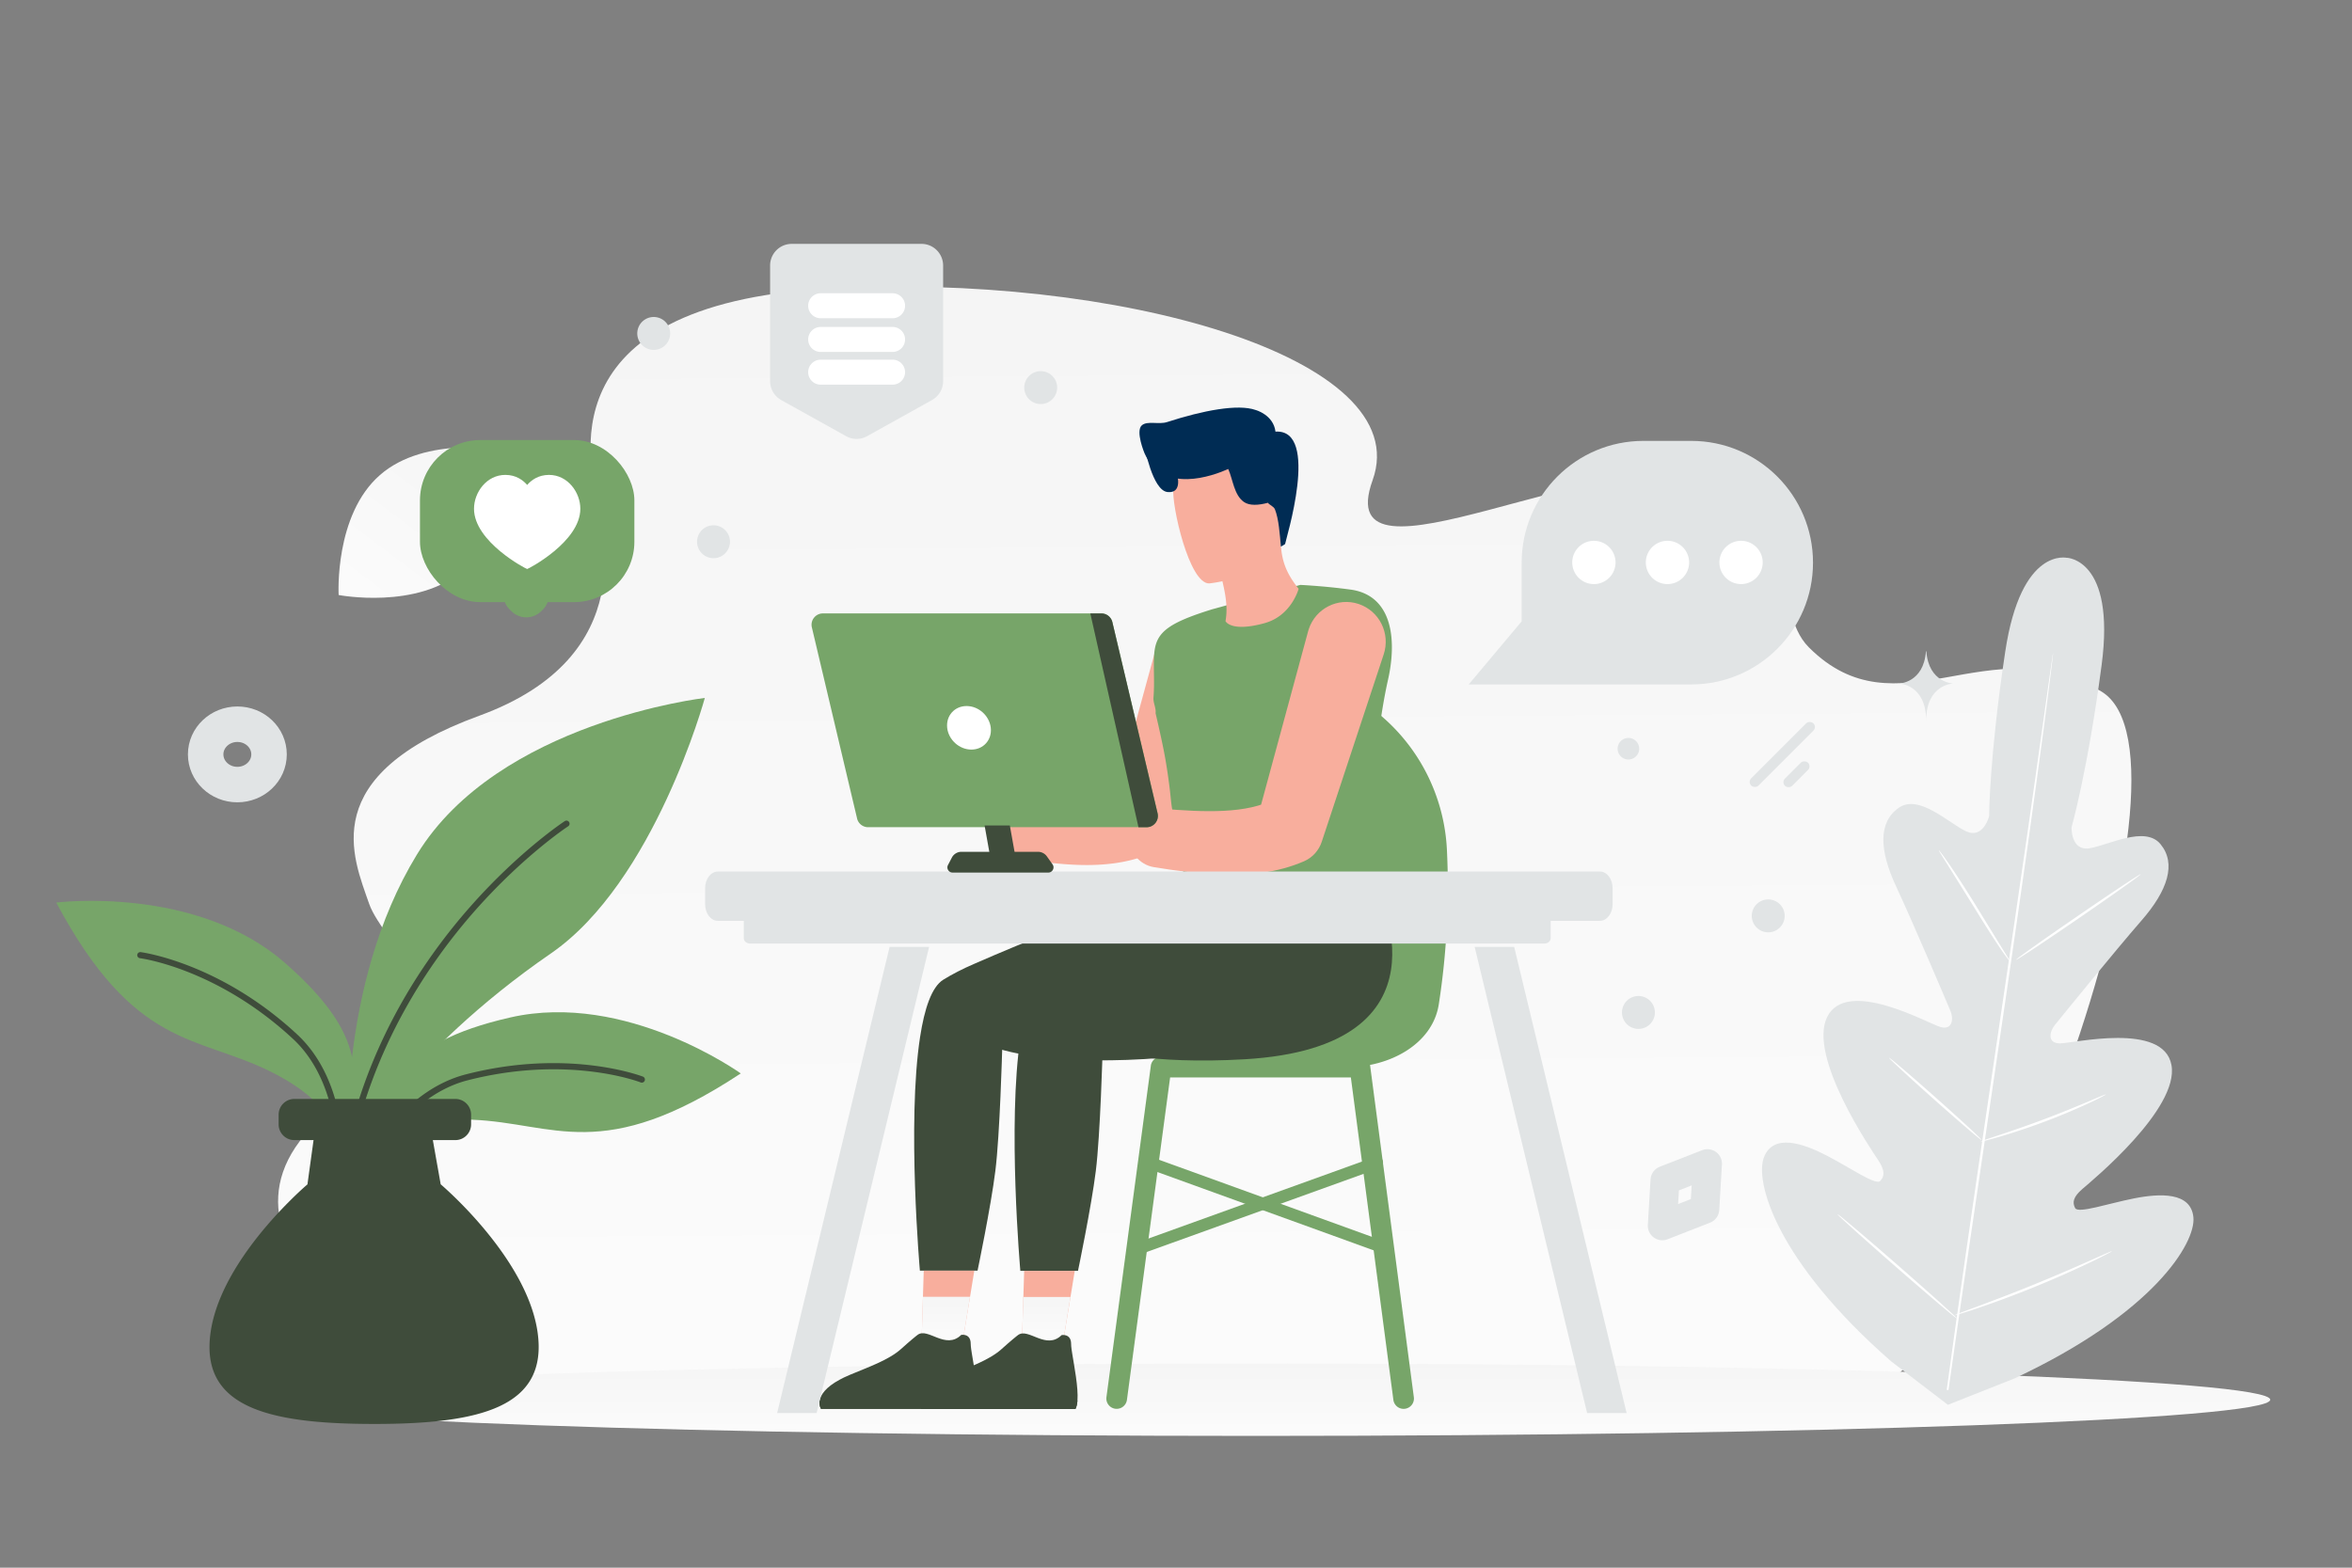<?xml version="1.0" encoding="UTF-8" standalone="no"?>
<svg
   width="400"
   height="266.667"
   viewBox="0 0 400 266.667"
   fill="none"
   version="1.1"
   id="svg65"
   sodipodi:docname="demo.svg"
   inkscape:version="1.3.2 (091e20e, 2023-11-25)"
   xmlns:inkscape="http://www.inkscape.org/namespaces/inkscape"
   xmlns:sodipodi="http://sodipodi.sourceforge.net/DTD/sodipodi-0.dtd"
   xmlns="http://www.w3.org/2000/svg"
   xmlns:svg="http://www.w3.org/2000/svg">
  <rect x="0" y="0" width="400" height="266.667" fill="#808080" stroke="none"/>
  <sodipodi:namedview
     id="namedview65"
     pagecolor="#505050"
     bordercolor="#eeeeee"
     borderopacity="1"
     inkscape:showpageshadow="0"
     inkscape:pageopacity="0"
     inkscape:pagecheckerboard="0"
     inkscape:deskcolor="#505050"
     inkscape:zoom="1.2672978"
     inkscape:cx="366.52789"
     inkscape:cy="222.12616"
     inkscape:window-width="1920"
     inkscape:window-height="1011"
     inkscape:window-x="0"
     inkscape:window-y="0"
     inkscape:window-maximized="1"
     inkscape:current-layer="svg65" />
  <g
     id="g1"
     transform="matrix(1.155,0,0,1.155,-38.944,-20.629)">
    <path
       fill="transparent"
       d="M 0,0 H 400 V 266.667 H 0 Z"
       id="path1"
       style="stroke-width:0.444" />
    <path
       d="m 155.542,60.369 c 42.381,-2.399 86.816,10.097 80.284,28.213 -6.532,18.116 34.92,-6.434 51.461,0.097 11.777,4.65 7.069,18.805 12.766,24.509 13.063,13.077 26.424,-3.391 43.049,6.491 16.626,9.881 -17.413,102.103 -34.782,102.618 l -198.104,-1.175 -14.216,-1.246 c 0,0 -39.325,-20.978 -11.194,-40.33 19.021,-13.085 5.335,-22.587 3.266,-28.577 C 85.698,144.091 80.156,132.078 104.303,123.263 128.451,114.448 122.216,95.267 121.622,91.296 121.028,87.323 113.162,62.768 155.542,60.369 Z"
       fill="url(#a)"
       id="path2"
       style="fill:url(#a);stroke-width:0.444" />
    <path
       d="M 218.667,229.333 C 301.141,229.333 368,226.945 368,224 c 0,-2.945 -66.859,-5.333 -149.333,-5.333 -82.475,0 -149.333,2.388 -149.333,5.333 0,2.945 66.859,5.333 149.333,5.333 z"
       fill="url(#b)"
       id="path3"
       style="fill:url(#b);stroke-width:0.444" />
    <path
       d="m 84.98,188.408 c 0,0 8.252,-15.254 29.859,-30.135 15.254,-10.508 22.66,-37.624 22.66,-37.624 0,0 -30.42,3.506 -42.368,23.025 -11.948,19.519 -10.151,44.733 -10.151,44.733 z"
       fill="#77a569"
       id="path4"
       style="stroke-width:0.444" />
    <path
       d="m 84.905,188.806 c 0.206,-0.015 0.38,-0.165 0.412,-0.364 3.147,-16.504 11.693,-28.92 18.317,-36.438 7.18,-8.133 13.677,-12.413 13.744,-12.452 0.209,-0.142 0.27,-0.423 0.128,-0.632 a 0.455,0.455 0 0 0 -0.632,-0.128 c -0.066,0.039 -6.674,4.384 -13.928,12.615 -6.7,7.592 -15.351,20.153 -18.529,36.856 a 0.444,0.444 0 0 0 0.36,0.528 c 0.058,0.008 0.093,0.016 0.128,0.014 z"
       fill="#3f4c3b"
       id="path5"
       style="stroke-width:0.444" />
    <path
       d="m 88.96,187.79 c 0,0 2.271,-5.5 14.308,-5.021 12.036,0.468 19.14,6.637 39.523,-6.819 0,0 -16.869,-12.137 -33.921,-8.247 -17.064,3.88 -17.922,10.605 -19.91,20.087 z"
       fill="#77a569"
       id="path6"
       style="stroke-width:0.444" />
    <path
       d="m 88.935,188.242 c 0.149,-0.011 0.292,-0.101 0.374,-0.246 0.052,-0.084 4.787,-8.862 13.268,-11.035 14.821,-3.801 25.373,0.266 25.48,0.316 a 0.463,0.463 0 0 0 0.592,-0.261 0.468,0.468 0 0 0 -0.25,-0.593 c -0.107,-0.039 -10.932,-4.224 -26.048,-0.345 -8.878,2.27 -13.643,11.119 -13.847,11.491 -0.122,0.228 -0.034,0.498 0.194,0.62 0.061,0.042 0.154,0.058 0.235,0.052 z"
       fill="#3f4c3b"
       id="path7"
       style="stroke-width:0.444" />
    <path
       d="m 83.649,186.878 c 0,0 0.628,-5.913 -10.176,-11.242 -10.803,-5.329 -19.986,-3.302 -31.473,-24.852 0,0 20.614,-2.611 33.752,8.951 13.137,11.539 10.67,17.86 7.896,27.143 z"
       fill="#77a569"
       id="path8"
       style="stroke-width:0.444" />
    <path
       d="m 83.741,187.356 c 0.229,-0.016 0.423,-0.215 0.418,-0.445 0.004,-0.427 0.026,-10.471 -6.68,-16.703 -11.434,-10.623 -22.943,-12.108 -23.048,-12.124 a 0.455,0.455 0 0 0 -0.502,0.393 0.455,0.455 0 0 0 0.393,0.502 c 0.116,0.015 11.335,1.475 22.547,11.894 6.421,5.964 6.393,15.928 6.389,16.032 a 0.454,0.454 0 0 0 0.448,0.464 c -8.89e-4,-0.012 0.011,-0.013 0.033,-0.014 z"
       fill="#3f4c3b"
       id="path9"
       style="stroke-width:0.444" />
    <path
       d="m 88.798,227.573 c 15.687,0 25.67,-2.496 24.069,-13.548 -1.016,-7.017 -6.486,-13.882 -10.347,-17.971 a 61.777,61.777 0 0 0 -1.517,-1.548 c -1.434,-1.411 -2.397,-2.23 -2.397,-2.23 l -0.046,-0.258 -0.273,-1.548 -0.319,-1.783 -0.72,-4.081 -0.251,-1.426 -8.2,-0.357 -8.557,0.357 -0.197,1.426 -0.304,2.245 -0.501,3.626 -0.212,1.548 -0.031,0.258 c 0,0 -0.963,0.812 -2.397,2.23 a 78.133,78.133 0 0 0 -1.517,1.548 c -3.861,4.081 -9.33,10.954 -10.347,17.971 -1.608,11.045 8.375,13.54 24.062,13.54 z"
       fill="#3f4c3b"
       id="path10"
       style="stroke-width:0.444" />
    <path
       d="m 77.053,185.769 h 23.72 c 1.27,0 2.31,-1.04 2.31,-2.31 v -1.445 c 0,-1.27 -1.04,-2.31 -2.31,-2.31 H 77.053 c -1.27,0 -2.31,1.04 -2.31,2.31 v 1.445 c 0,1.27 1.04,2.31 2.31,2.31 z"
       fill="#3f4c3b"
       id="path11"
       style="stroke-width:0.444" />
    <path
       d="m 73.333,128.963 c 0,2.456 -2.09,4.444 -4.672,4.444 -2.582,0 -4.661,-1.998 -4.661,-4.444 0,-2.456 2.09,-4.444 4.672,-4.444 2.582,0 4.661,1.988 4.661,4.444 z"
       stroke="#e1e4e5"
       stroke-width="5.225"
       stroke-miterlimit="10"
       id="path12" />
    <path
       d="m 101.923,101.833 c -6.743,5.892 -18.342,3.657 -18.342,3.657 0,0 -0.659,-11.787 6.089,-17.675 6.743,-5.892 18.337,-3.662 18.337,-3.662 0,0 0.659,11.787 -6.084,17.68 z"
       fill="url(#c)"
       id="path13"
       style="fill:url(#c);stroke-width:0.444" />
    <circle
       cx="31.046"
       cy="-142.879"
       r="2.424"
       transform="rotate(105)"
       fill="#e1e4e5"
       id="circle13"
       style="stroke-width:0.444" />
    <circle
       cx="58.398"
       cy="-159.322"
       r="2.424"
       transform="rotate(105)"
       fill="#e1e4e5"
       id="circle14"
       style="stroke-width:0.444" />
    <circle
       cx="24.003"
       cy="-199.983"
       r="2.424"
       transform="rotate(105)"
       fill="#e1e4e5"
       id="circle15"
       style="stroke-width:0.444" />
    <circle
       cx="52.976"
       cy="-297.336"
       r="1.592"
       transform="rotate(105)"
       fill="#e1e4e5"
       id="circle16"
       style="stroke-width:0.444" />
    <circle
       cx="90.112"
       cy="-308.814"
       r="2.424"
       transform="rotate(105)"
       fill="#e1e4e5"
       id="circle17"
       style="stroke-width:0.444" />
    <circle
       cx="71.428"
       cy="-323.593"
       r="2.424"
       transform="rotate(105)"
       fill="#e1e4e5"
       id="circle18"
       style="stroke-width:0.444" />
    <path
       d="m 257.778,100.725 v 8.64 l -7.799,9.295 h 32.76 c 9.902,0 17.935,-8.032 17.935,-17.935 0,-9.902 -8.032,-17.934 -17.935,-17.934 h -7.027 c -9.908,0 -17.935,8.032 -17.935,17.934 z"
       fill="#e1e4e5"
       id="path18"
       style="stroke-width:0.444" />
    <path
       d="m 271.599,100.695 a 3.19,3.19 0 0 1 -3.188,3.188 3.19,3.19 0 0 1 -3.188,-3.188 3.19,3.19 0 0 1 3.188,-3.188 3.19,3.19 0 0 1 3.188,3.188 z m 10.834,-4.4e-4 a 3.189,3.189 0 0 1 -3.188,3.188 3.19,3.19 0 0 1 -3.188,-3.188 3.19,3.19 0 0 1 3.188,-3.188 3.19,3.19 0 0 1 3.188,3.188 z m 10.835,0 a 3.19,3.19 0 0 1 -3.188,3.188 3.19,3.19 0 0 1 -3.188,-3.188 3.19,3.19 0 0 1 3.188,-3.188 3.19,3.19 0 0 1 3.188,3.188 z"
       fill="#ffffff"
       id="path19"
       style="stroke-width:0.444" />
    <path
       d="m 284.738,195.941 -6.254,2.445 0.396,-6.703 6.252,-2.443 z"
       stroke="#e1e4e5"
       stroke-width="4.267"
       stroke-linecap="round"
       stroke-linejoin="round"
       id="path20" />
    <path
       fill-rule="evenodd"
       clip-rule="evenodd"
       d="M 147.111,73.99 V 56.969 c 0,-1.763 1.425,-3.191 3.184,-3.191 h 19.108 c 1.76,0 3.185,1.428 3.185,3.191 v 17.021 a 3.191,3.191 0 0 1 -1.639,2.789 l -9.554,5.318 a 3.177,3.177 0 0 1 -3.094,0 L 148.748,76.779 a 3.196,3.196 0 0 1 -1.637,-2.789 z"
       fill="#e1e4e5"
       id="path21"
       style="stroke-width:0.444" />
    <path
       d="m 154.554,67.852 h 10.592 m -10.592,-4.962 h 10.592 m -10.592,9.781 h 10.592"
       stroke="#ffffff"
       stroke-width="3.682"
       stroke-linecap="round"
       stroke-linejoin="round"
       id="path22" />
    <rect
       x="111.737"
       y="299.856"
       width="12.954"
       height="1.509"
       rx="0.755"
       transform="rotate(-45)"
       fill="#e1e4e5"
       id="rect22"
       style="stroke-width:0.444" />
    <rect
       x="115.224"
       y="303.393"
       width="4.81"
       height="1.509"
       rx="0.755"
       transform="rotate(-45)"
       fill="#e1e4e5"
       id="rect23"
       style="stroke-width:0.444" />
    <path
       d="m 338.156,100.034 c 0,0 -6.827,-1.832 -9.18,13.818 -2.353,15.649 -2.37,24.221 -2.37,24.221 0,0 -0.864,3.403 -3.402,2.212 -2.538,-1.192 -6.906,-5.506 -9.868,-3.48 -3.071,2.102 -2.923,6.261 -0.42,11.613 2.503,5.352 7.553,17.268 8.007,18.352 0.447,1.057 0.355,2.872 -1.504,2.336 -1.859,-0.536 -13.781,-7.318 -16.658,-1.471 -2.883,5.849 6.54,19.609 7.54,21.131 1,1.522 0.915,2.348 0.26,3.027 -0.655,0.679 -4.45,-1.979 -7.918,-3.772 -3.468,-1.793 -7.807,-3.257 -9.186,0.257 -1.379,3.513 1.69,15.172 18.731,30.082 l 8.348,6.392 9.819,-3.89 c 20.503,-9.604 26.684,-19.957 26.331,-23.714 -0.353,-3.757 -4.926,-3.552 -8.757,-2.792 -3.832,0.761 -8.213,2.262 -8.655,1.428 -0.442,-0.834 -0.299,-1.648 1.084,-2.836 1.383,-1.187 14.248,-11.793 13.099,-18.216 -1.148,-6.416 -14.483,-3.204 -16.417,-3.209 -1.932,8.9e-4 -1.514,-1.765 -0.794,-2.659 0.736,-0.912 8.896,-10.965 12.78,-15.415 3.886,-4.444 5.18,-8.404 2.811,-11.274 -2.28,-2.771 -7.677,0.172 -10.444,0.614 -2.767,0.442 -2.654,-3.072 -2.654,-3.072 0,0 2.364,-8.242 4.435,-23.931 C 345.243,100.095 338.004,100 338.004,100"
       fill="#e1e4e5"
       id="path23"
       style="stroke-width:0.444" />
    <path
       d="m 320.361,222.552 c 1.562,-11.517 3.857,-27.41 6.457,-44.956 2.596,-17.538 4.928,-33.42 6.56,-44.929 0.809,-5.743 1.461,-10.395 1.915,-13.627 0.225,-1.598 0.402,-2.843 0.524,-3.706 0.06,-0.411 0.111,-0.731 0.143,-0.964 0.038,-0.214 0.062,-0.329 0.062,-0.329 0,0 -0.005,0.11 -0.026,0.333 -0.027,0.232 -0.063,0.555 -0.108,0.968 -0.108,0.866 -0.264,2.112 -0.46,3.716 -0.402,3.224 -1.017,7.887 -1.802,13.644 -1.562,11.517 -3.858,27.404 -6.452,44.948 -2.594,17.545 -4.932,33.428 -6.558,44.936"
       fill="#ffffff"
       id="path24"
       style="stroke-width:0.444" />
    <path
       d="m 319.206,143.091 c 0.024,-0.013 0.188,0.195 0.485,0.592 0.296,0.39 0.702,0.969 1.194,1.688 0.986,1.444 2.297,3.468 3.701,5.738 1.368,2.233 2.61,4.255 3.566,5.816 0.429,0.688 0.79,1.272 1.09,1.756 0.26,0.413 0.392,0.651 0.368,0.664 -0.024,0.013 -0.195,-0.193 -0.49,-0.583 -0.289,-0.392 -0.696,-0.971 -1.183,-1.697 -0.975,-1.454 -2.258,-3.499 -3.654,-5.765 l -3.605,-5.785 c -0.429,-0.688 -0.796,-1.27 -1.096,-1.754 -0.262,-0.42 -0.394,-0.657 -0.376,-0.668 z m 11.376,16.122 c -0.056,-0.08 4.002,-2.971 9.066,-6.444 5.063,-3.48 9.218,-6.233 9.274,-6.153 0.056,0.08 -4.004,2.964 -9.066,6.444 -5.069,3.481 -9.218,6.233 -9.274,6.153 z m -5.2,26.763 c -0.007,-0.025 0.253,-0.122 0.719,-0.288 0.544,-0.18 1.213,-0.4 1.999,-0.665 1.687,-0.561 4.021,-1.35 6.561,-2.309 2.541,-0.953 4.814,-1.896 6.459,-2.588 0.765,-0.32 1.412,-0.596 1.944,-0.82 0.46,-0.191 0.721,-0.281 0.732,-0.264 0.013,0.024 -0.23,0.157 -0.671,0.391 a 49.809,49.809 0 0 1 -1.903,0.925 92.738,92.738 0 0 1 -6.432,2.69 96.468,96.468 0 0 1 -6.613,2.214 c -0.858,0.25 -1.556,0.437 -2.035,0.559 -0.484,0.123 -0.754,0.182 -0.761,0.156 z m -13.496,-12.322 c 0.016,-0.018 0.219,0.132 0.583,0.422 0.357,0.292 0.867,0.72 1.493,1.254 a 351.929,351.929 0 0 1 4.844,4.235 365.726,365.726 0 0 1 4.776,4.314 68.438,68.438 0 0 1 1.421,1.341 c 0.331,0.32 0.504,0.511 0.488,0.529 -0.016,0.018 -0.219,-0.132 -0.583,-0.422 -0.357,-0.292 -0.867,-0.72 -1.492,-1.254 a 348.918,348.918 0 0 1 -4.844,-4.235 c -1.876,-1.668 -3.565,-3.196 -4.77,-4.316 a 69.736,69.736 0 0 1 -1.421,-1.341 c -0.337,-0.318 -0.517,-0.508 -0.495,-0.528 z m -7.593,23.042 c 0.016,-0.018 0.279,0.177 0.74,0.551 0.508,0.422 1.155,0.956 1.92,1.602 1.611,1.364 3.821,3.263 6.247,5.383 2.426,2.12 4.611,4.052 6.18,5.463 0.738,0.673 1.36,1.241 1.848,1.689 0.428,0.403 0.661,0.639 0.646,0.657 -0.016,0.018 -0.279,-0.177 -0.74,-0.551 -0.508,-0.422 -1.155,-0.956 -1.92,-1.602 a 562.324,562.324 0 0 1 -6.247,-5.383 627.97,627.97 0 0 1 -6.18,-5.463 c -0.738,-0.673 -1.36,-1.241 -1.848,-1.689 -0.434,-0.401 -0.661,-0.639 -0.646,-0.657 z m 17.259,14.859 c -0.007,-0.025 0.318,-0.16 0.904,-0.385 0.656,-0.244 1.497,-0.558 2.507,-0.93 2.116,-0.792 5.04,-1.888 8.23,-3.192 a 268.844,268.844 0 0 0 8.121,-3.469 409.699,409.699 0 0 0 2.445,-1.084 c 0.58,-0.251 0.904,-0.385 0.917,-0.361 0.013,0.024 -0.295,0.195 -0.856,0.488 -0.561,0.293 -1.384,0.704 -2.404,1.189 a 150.888,150.888 0 0 1 -8.088,3.569 151.767,151.767 0 0 1 -8.282,3.097 86.468,86.468 0 0 1 -2.548,0.826 c -0.598,0.181 -0.934,0.271 -0.946,0.253 z"
       fill="#ffffff"
       id="path25"
       style="stroke-width:0.444" />
    <path
       d="m 317.304,113.778 h 0.058 c 0.344,4.674 3.972,4.746 3.972,4.746 0,0 -4,0.075 -4,5.476 0,-5.401 -4,-5.476 -4,-5.476 0,0 3.626,-0.072 3.97,-4.746 z"
       fill="#e1e4e5"
       id="path26"
       style="stroke-width:0.444" />
    <path
       d="m 203.866,113.55 -6.723,24.577 2.399,-2.76 c -0.887,0.472 -1.916,0.835 -3.055,1.092 -1.139,0.257 -2.377,0.404 -3.673,0.472 -1.296,0.068 -2.645,0.058 -4.031,0 -1.38,-0.058 -2.792,-0.163 -4.225,-0.284 h -0.005 a 3.846,3.846 0 0 0 -4.156,3.5 c -0.173,2.016 1.26,3.8 3.223,4.12 1.48,0.236 2.981,0.456 4.524,0.635 1.543,0.178 3.123,0.309 4.76,0.346 1.638,0.037 3.333,-0.026 5.086,-0.278 1.748,-0.252 3.563,-0.708 5.337,-1.475 a 4.18,4.18 0 0 0 2.309,-2.508 l 0.084,-0.257 8.066,-24.173 c 0.908,-2.718 -0.561,-5.652 -3.28,-6.56 -2.718,-0.908 -5.652,0.562 -6.56,3.28 -0.026,0.089 -0.058,0.189 -0.079,0.273 z"
       fill="#f8ae9d"
       id="path27"
       style="stroke-width:0.444" />
    <path
       d="m 238.721,143.472 c 0,0 0.26,3.64 -2.347,4.602 l -27.12,1.044 c 0,0 -1.822,-1.768 -1.464,-6.008 0,-0.01 11.525,-11.768 30.931,0.362 z"
       fill="#77a569"
       id="path28"
       style="stroke-width:0.444" />
    <path
       d="m 218.808,147.311 c 0.089,0.692 0.394,1.223 0.682,1.18 0.284,-0.036 0.446,-0.63 0.357,-1.317 -0.089,-0.693 -0.394,-1.223 -0.682,-1.181 -0.289,0.036 -0.446,0.63 -0.357,1.317 z"
       fill="#b55e63"
       id="path29"
       style="stroke-width:0.444" />
    <path
       d="m 207.277,138.676 v 0.037 c 0.011,0.101 0.016,0.208 0.021,0.32 0.027,0.427 0.048,0.939 0.064,1.52 0.016,0.469 0.021,0.981 0.027,1.531 0,0.411 0.005,0.837 0.005,1.28 7.712,-3.333 23.482,-0.965 29.831,0.192 -0.064,-0.32 -0.122,-0.635 -0.181,-0.944 -0.043,-0.229 -0.08,-0.453 -0.123,-0.677 -0.42,-2.437 -0.644,-4.629 -0.719,-6.586 l -0.016,-0.523 c -0.064,-2.907 0.25,-7.04 0.889,-11.296 0.043,-0.293 0.091,-0.587 0.133,-0.875 l 0.096,-0.576 a 76.464,76.464 0 0 1 0.815,-4.218 c 0.106,-0.469 0.197,-0.944 0.272,-1.413 0.085,-0.523 0.149,-1.045 0.197,-1.563 0.117,-1.312 0.107,-2.592 -0.064,-3.781 -0.304,-2.117 -1.129,-3.941 -2.657,-5.114 -0.863,-0.661 -1.955,-1.12 -3.308,-1.301 -0.442,-0.059 -0.879,-0.117 -1.3,-0.165 -1.326,-0.16 -2.546,-0.272 -3.536,-0.352 -0.325,-0.027 -0.628,-0.048 -0.9,-0.069 -0.692,-0.048 -1.204,-0.08 -1.454,-0.091 A 5.281,5.281 0 0 1 225.189,104 l -11.84,3.28 -1.129,0.309 c -0.48,0.149 -0.932,0.293 -1.353,0.432 -1.044,0.347 -1.933,0.677 -2.7,1.002 -0.948,0.405 -1.704,0.8 -2.3,1.216 -2.61,1.808 -2.237,3.893 -2.227,8 v 0.283 c 0,0.309 -0.005,0.618 -0.016,0.928 -0.011,0.389 -0.032,0.773 -0.064,1.157 -0.053,0.773 0.406,1.528 0.31,2.285 1.241,5.33 1.552,7.108 1.996,10.441 0.385,2.889 0.309,4.532 1.118,5.129 0.181,0.139 0.293,0.213 0.293,0.213 z"
       fill="#77a569"
       id="path30"
       style="stroke-width:0.444" />
    <path
       d="m 224.932,104.581 c 0,0 -1.044,3.952 -4.991,5.048 -5.017,1.391 -5.773,-0.294 -5.773,-0.294 a 9.911,9.911 0 0 0 0.136,-2.168 12.306,12.306 0 0 0 -0.068,-0.866 c -0.089,-0.808 -0.257,-1.69 -0.493,-2.698 -0.052,-0.236 -0.116,-0.483 -0.178,-0.735 l -0.005,-0.032 c 3.432,-1.291 6.124,-3.228 7.772,-6.093 l 0.488,-0.383 0.331,-0.262 0.094,0.199 0.016,0.667 c 0.068,3.133 0.598,4.986 2.671,7.615 z"
       fill="#f8ae9d"
       id="path31"
       style="stroke-width:0.444" />
    <path
       d="m 201.279,202.657 c 0.1,0 0.2,-0.015 0.299,-0.052 l 35.215,-12.695 a 0.89,0.89 0 0 0 -0.604,-1.674 l -35.215,12.695 a 0.89,0.89 0 0 0 0.304,1.727 z"
       fill="#77a569"
       id="path32"
       style="stroke-width:0.444" />
    <path
       d="m 237.952,202.658 a 0.89,0.89 0 0 0 0.3,-1.727 L 202.617,188.026 A 0.891,0.891 0 0 0 202.008,189.7 l 35.635,12.905 c 0.11,0.037 0.21,0.053 0.309,0.053 z"
       fill="#77a569"
       id="path33"
       style="stroke-width:0.444" />
    <path
       d="m 198.146,225.345 a 1.524,1.524 0 0 0 1.506,-1.317 l 6.36,-47.49 h 26.613 l 6.261,47.49 a 1.516,1.516 0 0 0 1.706,1.307 1.516,1.516 0 0 0 1.307,-1.706 l -6.434,-48.812 a 1.521,1.521 0 0 0 -1.506,-1.323 h -29.279 a 1.517,1.517 0 0 0 -1.506,1.317 l -6.539,48.812 a 1.524,1.524 0 0 0 1.307,1.711 c 0.068,0.01 0.136,0.01 0.205,0.01 z"
       fill="#77a569"
       id="path34"
       style="stroke-width:0.444" />
    <path
       d="m 213.16,175.016 h 19.014 c 6.025,0 12.475,-3.296 13.399,-9.252 a 112.716,112.716 0 0 0 1.196,-22.745 c -0.388,-8.003 -4.209,-15.445 -10.501,-20.404 0,0 -3.8,16.552 0.976,39.403 -1.816,8.686 -24.084,13 -24.084,13 z"
       fill="#77a569"
       id="path35"
       style="stroke-width:0.444" />
    <path
       d="m 169.166,204.998 h 8.491 c 0,0 1.968,-9.425 2.624,-14.716 0.661,-5.285 1.002,-17.817 1.002,-17.817 0,0 6.77,2.199 20.94,1.37 31.394,-1.832 19.492,-24.897 19.492,-24.897 -1.06,1.464 -7.557,0.451 -11.997,1.149 -13.629,1.307 -25.453,6.66 -32.544,9.72 -1.711,0.735 -3.228,1.516 -4.555,2.335 -1.711,1.055 -2.782,4.251 -3.427,8.46 -1.942,12.643 -0.026,34.396 -0.026,34.396 z"
       fill="#3f4c3b"
       id="path36"
       style="stroke-width:0.444" />
    <path
       d="m 169.402,215.878 h 5.993 l 1.155,-7.032 0.63,-3.847 h -7.447 l -0.116,3.847 z"
       fill="#f8ae9d"
       id="path37"
       style="stroke-width:0.444" />
    <path
       d="m 169.402,215.877 h 5.993 l 0.861,-5.237 0.294,-1.795 h -6.933 l -0.058,1.863 z"
       fill="url(#d)"
       id="path38"
       style="fill:url(#d);stroke-width:0.444" />
    <path
       d="m 154.608,225.345 h 22.677 c 0.168,-0.304 0.263,-0.74 0.299,-1.26 0.142,-1.921 -0.467,-4.98 -0.772,-6.912 -0.036,-0.226 -0.068,-0.436 -0.094,-0.624 -0.042,-0.325 -0.069,-0.593 -0.069,-0.787 0,-1.575 -1.396,-1.307 -1.396,-1.307 -2.293,2.252 -4.891,-1.123 -6.408,-0.015 0,0 -0.063,0.047 -0.2,0.152 -0.126,0.1 -0.32,0.257 -0.588,0.483 -0.388,0.325 -0.929,0.792 -1.664,1.454 -1.8,1.621 -4.86,2.687 -7.468,3.779 -0.331,0.136 -0.64,0.278 -0.929,0.414 -0.215,0.105 -0.42,0.21 -0.614,0.315 -2.131,1.149 -2.808,2.252 -2.96,3.049 -0.152,0.771 0.184,1.26 0.184,1.26 z"
       fill="#3f4c3b"
       id="path39"
       style="stroke-width:0.444" />
    <path
       d="m 154.608,225.345 h 22.677 c 0.168,-0.304 0.263,-0.74 0.299,-1.26 h -23.16 c -0.152,0.772 0.184,1.26 0.184,1.26 z"
       fill="#3f4c3b"
       id="path40"
       style="stroke-width:0.444" />
    <path
       d="m 226.331,110.833 -7.538,27.796 2.688,-3.122 c -0.994,0.535 -2.147,0.941 -3.422,1.234 -1.275,0.288 -2.668,0.458 -4.116,0.53 -1.453,0.077 -2.968,0.062 -4.519,0 -1.551,-0.067 -3.132,-0.18 -4.739,-0.319 h -0.01 c -2.372,-0.206 -4.458,1.568 -4.662,3.96 -0.194,2.278 1.412,4.299 3.616,4.659 1.658,0.268 3.346,0.52 5.075,0.72 1.729,0.201 3.504,0.355 5.34,0.396 1.836,0.041 3.738,-0.031 5.702,-0.319 1.964,-0.288 3.999,-0.802 5.988,-1.666 1.275,-0.556 2.178,-1.61 2.591,-2.834 l 0.097,-0.288 9.038,-27.343 c 1.015,-3.076 -0.627,-6.392 -3.677,-7.421 -3.045,-1.024 -6.34,0.632 -7.36,3.708 -0.031,0.098 -0.067,0.216 -0.092,0.309 z"
       fill="#f8ae9d"
       id="path41"
       style="stroke-width:0.444" />
    <path
       d="m 183.955,205.024 h 8.492 c 0,0 1.968,-9.426 2.624,-14.716 0.661,-5.285 1.003,-17.817 1.003,-17.817 0,0 6.77,2.199 20.94,1.37 31.394,-1.832 19.492,-24.897 19.492,-24.897 -1.06,1.464 -9.016,3.485 -13.456,4.183 -13.629,1.307 -23.994,3.621 -31.084,6.686 -1.711,0.735 -3.228,1.516 -4.556,2.335 -1.711,1.055 -2.781,4.251 -3.427,8.46 -1.947,12.643 -0.026,34.396 -0.026,34.396 z"
       fill="#3f4c3b"
       id="path42"
       style="stroke-width:0.444" />
    <path
       d="m 184.186,215.908 h 5.999 l 1.155,-7.032 0.63,-3.852 h -7.447 l -0.121,3.852 z"
       fill="#f8ae9d"
       id="path43"
       style="stroke-width:0.444" />
    <path
       d="m 184.186,215.909 h 5.999 l 0.855,-5.238 0.3,-1.795 h -6.938 l -0.058,1.863 z"
       fill="url(#e)"
       id="path44"
       style="fill:url(#e);stroke-width:0.444" />
    <path
       d="m 169.392,225.376 h 22.677 c 0.168,-0.304 0.262,-0.74 0.299,-1.26 0.142,-1.92 -0.467,-4.98 -0.772,-6.912 -0.036,-0.226 -0.068,-0.436 -0.094,-0.624 -0.042,-0.325 -0.068,-0.593 -0.068,-0.788 0,-1.574 -1.396,-1.307 -1.396,-1.307 -2.293,2.252 -4.891,-1.123 -6.408,-0.015 0,0 -0.063,0.047 -0.199,0.152 -0.126,0.1 -0.32,0.257 -0.588,0.483 -0.388,0.325 -0.929,0.792 -1.664,1.453 -1.8,1.622 -4.86,2.687 -7.468,3.779 -0.331,0.136 -0.64,0.278 -0.929,0.415 -0.215,0.105 -0.42,0.21 -0.614,0.315 -2.131,1.149 -2.808,2.251 -2.96,3.049 -0.147,0.766 0.184,1.26 0.184,1.26 z"
       fill="#3f4c3b"
       id="path45"
       style="stroke-width:0.444" />
    <path
       d="m 169.391,225.376 h 22.677 c 0.168,-0.304 0.262,-0.74 0.299,-1.26 h -23.16 c -0.147,0.766 0.184,1.26 0.184,1.26 z"
       fill="#3f4c3b"
       id="path46"
       style="stroke-width:0.444" />
    <path
       d="m 137.543,148.667 v 2.355 c 0,1.358 0.833,2.453 1.869,2.453 h 129.885 c 1.031,0 1.869,-1.096 1.869,-2.453 v -2.355 c 0,-1.352 -0.833,-2.454 -1.869,-2.454 H 139.412 c -1.03,0.007 -1.869,1.102 -1.869,2.454 z"
       fill="#e1e4e5"
       id="path47"
       style="stroke-width:0.444" />
    <path
       d="m 144.184,156.824 h 116.912 c 0.524,0 0.95,-0.346 0.95,-0.776 v -4.088 H 143.24 v 4.088 c 0,0.43 0.425,0.776 0.944,0.776 z m 123.231,69.145 -16.563,-68.661 h 5.82 l 16.558,68.661 z m -113.454,0 16.563,-68.661 h -5.815 l -16.563,68.661 z"
       fill="#e1e4e5"
       id="path48"
       style="stroke-width:0.444" />
    <path
       d="m 153.259,110.249 6.088,25.747 0.163,0.677 0.409,1.732 a 1.661,1.661 0 0 0 1.616,1.28 h 41.014 c 1.071,0 1.868,-1.002 1.622,-2.047 l -6.66,-28.156 a 1.661,1.661 0 0 0 -1.616,-1.28 h -41.014 c -1.076,0.005 -1.868,1.008 -1.622,2.047 z"
       fill="#77a569"
       id="path49"
       style="stroke-width:0.444" />
    <path
       d="m 173.186,125.048 c 0.194,1.774 1.789,3.207 3.564,3.207 1.774,0 3.049,-1.438 2.855,-3.207 -0.194,-1.774 -1.789,-3.206 -3.563,-3.206 -1.774,0 -3.049,1.432 -2.855,3.206 z"
       fill="#ffffff"
       id="path50"
       style="stroke-width:0.444" />
    <path
       d="m 194.263,108.207 7.09,31.483 h 1.196 c 1.071,0 1.863,-1.002 1.616,-2.047 l -6.66,-28.156 a 1.661,1.661 0 0 0 -1.616,-1.28 z m -11.851,31.228 1.125,6.294 H 179.82 l -1.125,-6.294 z"
       fill="#3f4c3b"
       id="path51"
       style="stroke-width:0.444" />
    <path
       d="m 188.703,145.161 -0.84,-1.181 a 1.607,1.607 0 0 0 -1.307,-0.672 h -11.268 a 1.59,1.59 0 0 0 -1.417,0.86 l -0.567,1.087 c -0.268,0.509 0.105,1.112 0.677,1.112 h 14.096 c 0.619,0 0.981,-0.703 0.624,-1.207 z"
       fill="#3f4c3b"
       id="path52"
       style="stroke-width:0.444" />
    <path
       d="m 211.78,103.781 c 0,0 11.357,-1.106 10.559,-8.169 -0.798,-7.063 0.129,-11.962 -7.155,-11.554 -7.284,0.408 -8.389,3.261 -8.695,5.683 -0.306,2.422 2.317,14.145 5.291,14.04 z"
       fill="#f8ae9d"
       id="path53"
       style="stroke-width:0.444" />
    <path
       d="m 202.222,83.531 c 0,0 1.171,6.555 3.403,6.794 2.231,0.239 1.432,-2.517 1.432,-2.517 l -0.602,-3.109 z"
       fill="#002c54"
       id="path54"
       style="stroke-width:0.444" />
    <path
       d="m 221.525,81.428 c -0.299,-2.483 -2.908,-3.18 -2.908,-3.18 -2.618,-0.934 -7.783,0.067 -13.048,1.771 -1.24,0.4 -2.891,-0.221 -3.712,0.472 -0.993,0.839 0.382,4.112 0.382,4.112 2.668,6.086 10.106,3.323 12.331,2.329 0.7,1.565 0.842,3.818 2.308,4.855 0.839,0.588 2.184,0.481 3.537,0.122 0.196,0.303 0.859,0.529 1.028,0.956 0.572,1.429 0.725,3.733 0.879,5.504 l 0.619,-0.38 c 0.037,-0.492 5.236,-16.977 -1.416,-16.561 z"
       fill="#002c54"
       id="path55"
       style="stroke-width:0.444" />
    <rect
       x="95.556"
       y="82.667"
       width="31.57"
       height="23.87"
       rx="8.889"
       fill="#77a569"
       id="rect55"
       style="stroke-width:0.444" />
    <rect
       x="149.798"
       y="-7.481"
       width="6.673"
       height="6.673"
       rx="3.111"
       transform="rotate(45)"
       fill="#77a569"
       id="rect56"
       style="stroke-width:0.444" />
    <path
       fill-rule="evenodd"
       clip-rule="evenodd"
       d="m 114.556,87.8 c 2.762,0 4.613,2.581 4.613,4.985 0,4.88 -7.688,8.875 -7.828,8.875 -0.14,0 -7.828,-3.995 -7.828,-8.875 0,-2.404 1.852,-4.985 4.613,-4.985 1.579,0 2.616,0.784 3.215,1.482 C 111.94,88.584 112.977,87.8 114.556,87.8 Z"
       fill="#ffffff"
       id="path56"
       style="stroke-width:0.444" />
  </g>
  <defs
     id="defs65">
    <linearGradient
       id="a"
       x1="488.092"
       y1="704.807"
       x2="481.401"
       y2="-261.976"
       gradientUnits="userSpaceOnUse"
       gradientTransform="scale(0.444)">
      <stop
         stop-color="#fff"
         id="stop56" />
      <stop
         offset="1"
         stop-color="#EEE"
         id="stop57" />
    </linearGradient>
    <linearGradient
       id="b"
       x1="506.328"
       y1="529.456"
       x2="506.302"
       y2="465.883"
       gradientUnits="userSpaceOnUse"
       gradientTransform="scale(0.444)">
      <stop
         stop-color="#fff"
         id="stop58" />
      <stop
         offset="1"
         stop-color="#EEE"
         id="stop59" />
    </linearGradient>
    <linearGradient
       id="c"
       x1="169.42"
       y1="273.791"
       x2="283.369"
       y2="121.987"
       gradientUnits="userSpaceOnUse"
       gradientTransform="scale(0.444)">
      <stop
         stop-color="#fff"
         id="stop60" />
      <stop
         offset="1"
         stop-color="#EEE"
         id="stop61" />
    </linearGradient>
    <linearGradient
       id="d"
       x1="388.853"
       y1="494.596"
       x2="389.333"
       y2="452.688"
       gradientUnits="userSpaceOnUse"
       gradientTransform="scale(0.444)">
      <stop
         stop-color="#fff"
         id="stop62" />
      <stop
         offset="1"
         stop-color="#EEE"
         id="stop63" />
    </linearGradient>
    <linearGradient
       id="e"
       x1="422.122"
       y1="494.666"
       x2="422.602"
       y2="452.759"
       gradientUnits="userSpaceOnUse"
       gradientTransform="scale(0.444)">
      <stop
         stop-color="#fff"
         id="stop64" />
      <stop
         offset="1"
         stop-color="#EEE"
         id="stop65" />
    </linearGradient>
  </defs>
</svg>
